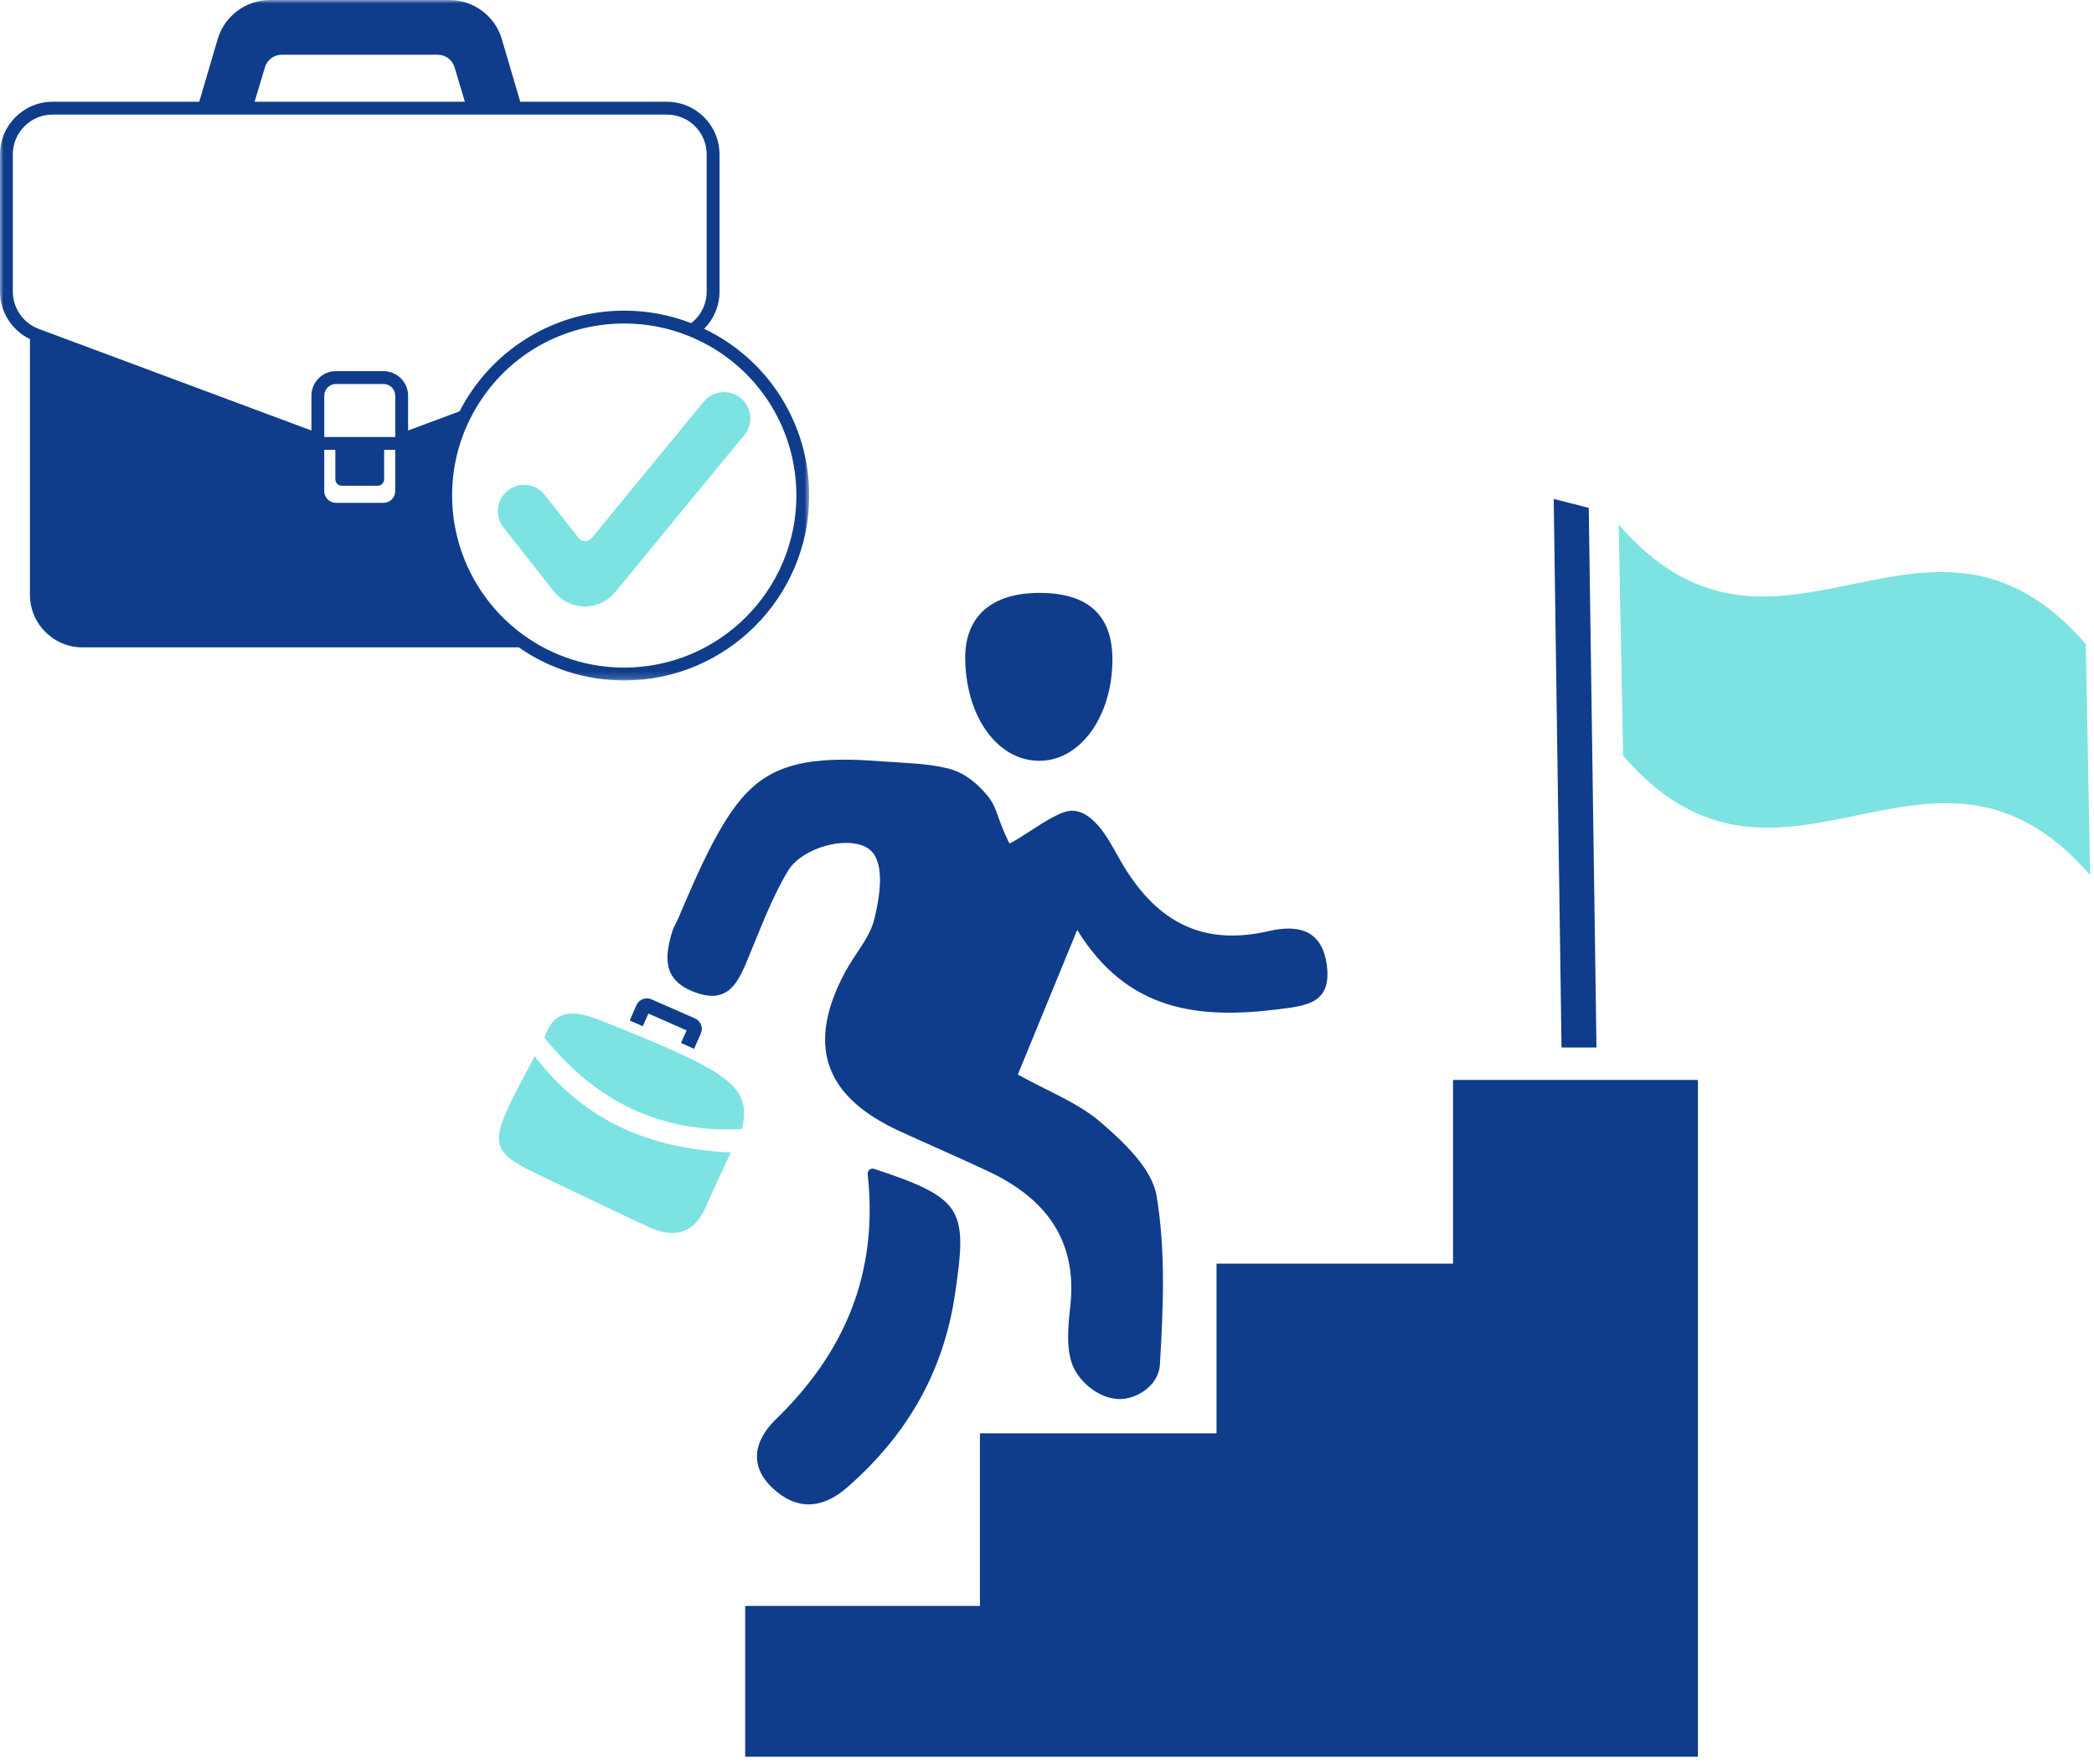 <svg width="298" height="251" viewBox="0 0 298 251" fill="none" xmlns="http://www.w3.org/2000/svg">
<path d="M296.829 91.653C274.274 65.591 252.91 100.704 230.355 74.647C230.562 85.616 230.769 96.582 230.991 107.547C253.538 133.613 274.913 98.484 297.456 124.546C297.249 113.58 297.035 102.611 296.829 91.653Z" fill="#7CE3E2"/>
<path d="M227.198 149.07L226.098 72.275L221.109 71L222.225 149.07H227.198Z" fill="#0F3D8B"/>
<path d="M206.783 179.827H173.124V203.982H139.456V228.539H106.047V250.001H241.634V153.689H206.783V179.827Z" fill="#0F3D8B"/>
<path d="M98.792 141.172C103.633 143.015 105.027 139.834 106.461 136.39C108.216 132.176 109.801 127.831 112.14 123.935C114.376 120.194 122.212 118.482 124.329 121.501C125.834 123.645 125.163 127.756 124.44 130.75C123.813 133.4 121.712 135.687 120.354 138.181C114.722 148.563 117.172 155.958 127.896 160.915C132.122 162.857 136.395 164.7 140.613 166.678C148.834 170.538 153.342 176.519 152.317 185.885C151.992 188.879 151.622 192.398 152.901 194.856C154.176 197.291 157.222 199.483 160.102 199.046C162.552 198.669 164.919 196.751 165.066 194.213C165.547 186.202 165.908 178.017 164.593 170.161C163.938 166.316 159.967 162.575 156.654 159.719C153.417 156.916 149.116 155.299 144.851 152.916C147.623 146.172 150.22 139.834 153.298 132.339C160.439 143.944 170.587 145.044 181.906 143.634C186.163 143.11 189.496 142.681 188.824 137.391C188.177 132.315 184.753 131.541 180.567 132.502C171.19 134.663 164.8 131.239 159.947 123.316C158.493 120.945 157.341 118.149 155.089 116.349C154.355 115.766 153.445 115.352 152.5 115.376C151.614 115.404 150.788 115.809 150.006 116.21C147.809 117.33 145.847 118.911 143.707 120.023C143.56 120.091 142.392 117.211 142.194 116.615C141.796 115.44 141.367 114.24 140.561 113.271C139.064 111.448 137.189 109.907 134.874 109.347C131.887 108.609 128.69 108.593 125.628 108.358C122.351 108.108 119.039 107.953 115.77 108.358C112.998 108.704 110.305 109.546 108.061 111.242C105.611 113.081 103.84 115.686 102.334 118.327C100.078 122.311 98.291 126.56 96.492 130.758C96.234 131.358 95.873 131.926 95.678 132.546C94.566 136.152 94.284 139.464 98.792 141.172Z" fill="#0F3D8B"/>
<path d="M110.399 201.996C107.456 204.852 106.443 208.474 109.934 211.758C113.402 215.019 117.056 214.741 120.594 211.647C128.998 204.3 134.225 195.371 135.885 184.318C137.708 172.094 137.176 170.565 124.411 166.343C123.922 166.176 123.422 166.581 123.482 167.097C125.015 181.189 120.233 192.464 110.399 201.996Z" fill="#0F3D8B"/>
<path d="M147.959 108.269C153.782 108.253 158.341 101.863 158.309 93.769C158.282 87.577 154.874 84.435 148.13 84.376C141.096 84.316 137.224 87.74 137.363 93.924C137.534 102.188 142.05 108.297 147.959 108.269Z" fill="#0F3D8B"/>
<path d="M76.091 150.316C74.562 153.247 73.605 154.935 72.771 156.679C69.796 162.867 70.261 164.122 76.54 167.124C81.759 169.618 86.981 172.136 92.228 174.579C95.953 176.311 98.825 175.596 100.493 171.648C101.458 169.384 102.542 167.176 103.996 164.011C92.478 163.451 83.284 159.658 76.091 150.316Z" fill="#7CE3E2"/>
<path d="M85.582 145.26C82.234 143.937 78.882 143.171 77.488 147.694C84.748 156.702 93.951 161.285 105.607 160.674C106.862 154.637 104.42 152.742 85.582 145.26Z" fill="#7CE3E2"/>
<path d="M92.274 144.236L97.711 146.635L96.921 148.43L98.776 149.257L99.741 147.072C100.102 146.254 99.733 145.301 98.915 144.939L92.711 142.215C91.897 141.853 90.94 142.223 90.578 143.037L89.617 145.225L91.484 146.04L92.274 144.236Z" fill="#0F3D8B"/>
<mask id="mask0_740_10461" style="mask-type:luminance" maskUnits="userSpaceOnUse" x="0" y="0" width="116" height="97">
<path d="M0 0H115.166V96.831H0V0Z" fill="white"/>
</mask>
<g mask="url(#mask0_740_10461)">
<path d="M100.206 46.789C101.594 45.401 102.393 43.515 102.393 41.507V21.961C102.393 17.837 99.039 14.482 94.912 14.482H74.038L71.412 5.551C70.451 2.283 67.395 0 63.987 0H38.407C34.995 0 31.943 2.283 30.982 5.554L28.353 14.482H7.478C3.354 14.482 0 17.837 0 21.961V41.507C0 44.387 1.689 47.022 4.261 48.254V84.649C4.261 88.773 7.616 92.128 11.74 92.128H73.826C78.245 95.204 83.429 96.831 88.836 96.831C103.351 96.831 115.16 85.028 115.16 70.519C115.16 60.304 109.338 51.149 100.206 46.789ZM37.705 9.576C38.025 8.508 38.988 7.789 40.105 7.789H62.289C63.402 7.789 64.366 8.508 64.688 9.576L66.159 14.482H36.234L37.705 9.576ZM1.826 41.507V21.961C1.826 18.845 4.363 16.309 7.478 16.309H94.912C98.031 16.309 100.567 18.845 100.567 21.961V41.507C100.567 43.277 99.746 44.918 98.359 45.986C95.324 44.807 92.125 44.208 88.836 44.208C83.838 44.208 78.971 45.616 74.766 48.281C70.779 50.806 67.55 54.348 65.404 58.535C63.981 59.066 62.557 59.594 61.137 60.125L58.075 61.265V56.309C58.075 54.384 56.508 52.817 54.584 52.817H47.81C45.885 52.817 44.318 54.384 44.318 56.309V61.265L5.512 46.804C5.506 46.801 5.5 46.798 5.497 46.798C3.301 45.974 1.826 43.847 1.826 41.507ZM48.639 69.126H53.751C54.255 69.126 54.667 68.717 54.667 68.213V64.017H56.246V69.896C56.246 70.815 55.5 71.558 54.584 71.558H47.81C46.891 71.558 46.145 70.812 46.145 69.896V64.017H47.723V68.213C47.723 68.717 48.135 69.126 48.639 69.126ZM56.246 62.187H46.145V56.309C46.145 55.392 46.891 54.646 47.81 54.646H54.584C55.5 54.646 56.246 55.392 56.246 56.309V62.187ZM88.836 95.004C83.709 95.004 78.797 93.435 74.635 90.469C68.192 85.879 64.342 78.418 64.342 70.519C64.342 66.709 65.195 63.059 66.873 59.672C71.038 51.262 79.454 46.037 88.836 46.037C92.056 46.037 95.184 46.652 98.135 47.863C107.368 51.65 113.333 60.543 113.333 70.519C113.333 84.02 102.343 95.004 88.836 95.004Z" fill="#0F3D8B"/>
</g>
<path d="M105.417 56.644C103.823 55.337 101.463 55.569 100.156 57.157L84.187 76.59C83.961 76.868 83.617 77.023 83.265 77.02C82.904 77.017 82.573 76.853 82.349 76.569L77.524 70.428C76.811 69.52 75.736 69.001 74.581 69.001C73.737 69.001 72.94 69.279 72.275 69.798C71.49 70.416 70.991 71.302 70.875 72.293C70.756 73.284 71.03 74.262 71.648 75.044L78.825 84.176C79.875 85.516 81.46 86.295 83.164 86.312C83.185 86.312 83.206 86.312 83.227 86.312C84.907 86.312 86.479 85.569 87.548 84.271L105.93 61.902C106.479 61.233 106.781 60.392 106.781 59.529C106.781 58.407 106.285 57.357 105.417 56.644Z" fill="#7CE3E2"/>
</svg>
